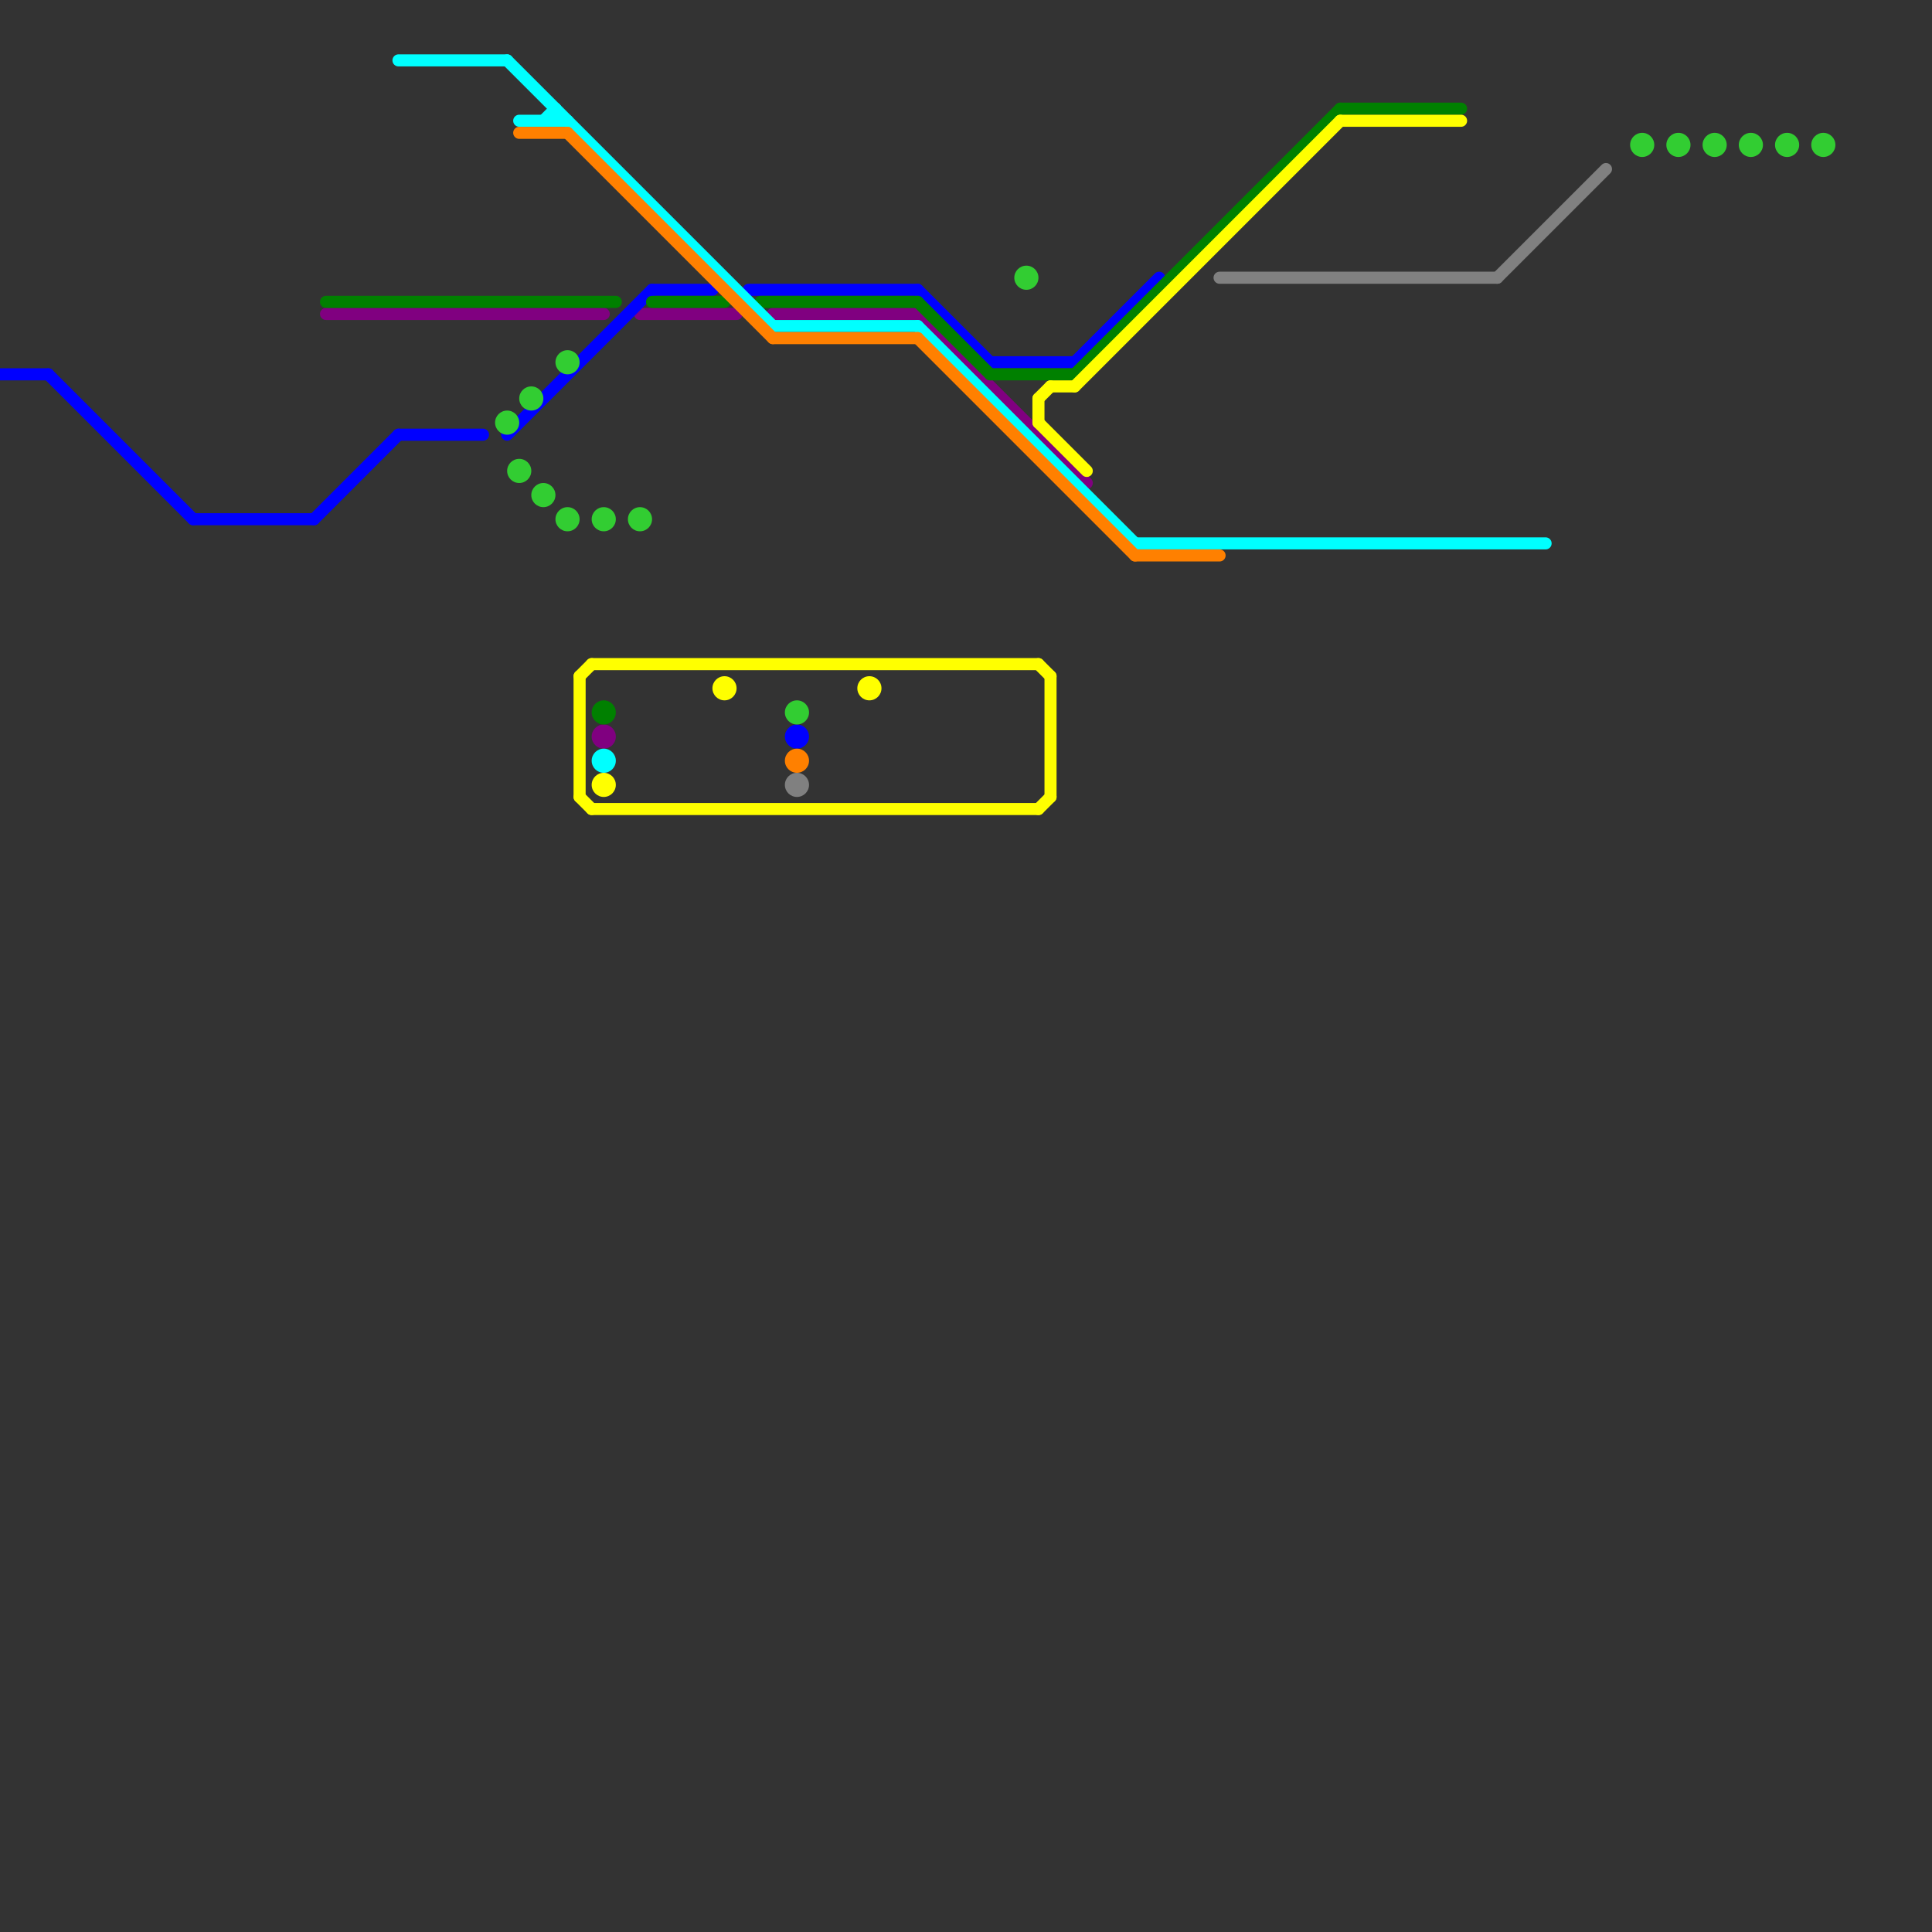
<svg version="1.1" xmlns="http://www.w3.org/2000/svg" viewBox="0 0 160 160">
<rect x="0" y="0" width="160" height="160" fill="#333333" stroke="none"/>
<style>text { font: 1px Helvetica; font-weight: 600; white-space: pre; dominant-baseline: central; } line { stroke-width: 1; fill: none; stroke-linecap: round; stroke-linejoin: round; } .c0 { stroke: #800080 } .c1 { stroke: #808080 } .c2 { stroke: #0000ff } .c3 { stroke: #008000 } .c4 { stroke: #ffff00 } .c5 { stroke: #32cd32 } .c6 { stroke: #00ffff } .c7 { stroke: #ff8000 }</style><defs><g id="wm-xf"><circle r="1.2" fill="#000"/><circle r="0.9" fill="#fff"/><circle r="0.6" fill="#000"/><circle r="0.3" fill="#fff"/></g><g id="wm"><circle r="0.6" fill="#000"/><circle r="0.3" fill="#fff"/></g></defs><line class="c0" x1="64" y1="26" x2="76" y2="26"/><line class="c0" x1="53" y1="26" x2="61" y2="26"/><line class="c0" x1="27" y1="26" x2="50" y2="26"/><line class="c0" x1="76" y1="26" x2="90" y2="40"/><circle cx="50" cy="61" r="1" fill="#800080" /><line class="c1" x1="124" y1="23" x2="133" y2="14"/><line class="c1" x1="101" y1="23" x2="124" y2="23"/><circle cx="66" cy="65" r="1" fill="#808080" /><line class="c2" x1="33" y1="36" x2="40" y2="36"/><line class="c2" x1="76" y1="24" x2="82" y2="30"/><line class="c2" x1="0" y1="31" x2="4" y2="31"/><line class="c2" x1="26" y1="43" x2="33" y2="36"/><line class="c2" x1="82" y1="30" x2="89" y2="30"/><line class="c2" x1="42" y1="36" x2="54" y2="24"/><line class="c2" x1="62" y1="24" x2="76" y2="24"/><line class="c2" x1="4" y1="31" x2="16" y2="43"/><line class="c2" x1="16" y1="43" x2="26" y2="43"/><line class="c2" x1="54" y1="24" x2="59" y2="24"/><line class="c2" x1="89" y1="30" x2="96" y2="23"/><circle cx="66" cy="61" r="1" fill="#0000ff" /><line class="c3" x1="54" y1="25" x2="60" y2="25"/><line class="c3" x1="27" y1="25" x2="51" y2="25"/><line class="c3" x1="82" y1="31" x2="89" y2="31"/><line class="c3" x1="111" y1="9" x2="121" y2="9"/><line class="c3" x1="89" y1="31" x2="111" y2="9"/><line class="c3" x1="63" y1="25" x2="76" y2="25"/><line class="c3" x1="76" y1="25" x2="82" y2="31"/><circle cx="50" cy="59" r="1" fill="#008000" /><line class="c4" x1="86" y1="33" x2="86" y2="35"/><line class="c4" x1="86" y1="55" x2="87" y2="56"/><line class="c4" x1="49" y1="55" x2="86" y2="55"/><line class="c4" x1="48" y1="56" x2="48" y2="66"/><line class="c4" x1="87" y1="32" x2="89" y2="32"/><line class="c4" x1="86" y1="67" x2="87" y2="66"/><line class="c4" x1="86" y1="35" x2="90" y2="39"/><line class="c4" x1="49" y1="67" x2="86" y2="67"/><line class="c4" x1="86" y1="33" x2="87" y2="32"/><line class="c4" x1="48" y1="56" x2="49" y2="55"/><line class="c4" x1="87" y1="56" x2="87" y2="66"/><line class="c4" x1="89" y1="32" x2="111" y2="10"/><line class="c4" x1="111" y1="10" x2="121" y2="10"/><line class="c4" x1="48" y1="66" x2="49" y2="67"/><circle cx="72" cy="57" r="1" fill="#ffff00" /><circle cx="50" cy="65" r="1" fill="#ffff00" /><circle cx="60" cy="57" r="1" fill="#ffff00" /><circle cx="44" cy="33" r="1" fill="#32cd32" /><circle cx="47" cy="30" r="1" fill="#32cd32" /><circle cx="53" cy="43" r="1" fill="#32cd32" /><circle cx="85" cy="23" r="1" fill="#32cd32" /><circle cx="151" cy="12" r="1" fill="#32cd32" /><circle cx="139" cy="12" r="1" fill="#32cd32" /><circle cx="42" cy="35" r="1" fill="#32cd32" /><circle cx="47" cy="43" r="1" fill="#32cd32" /><circle cx="43" cy="39" r="1" fill="#32cd32" /><circle cx="142" cy="12" r="1" fill="#32cd32" /><circle cx="45" cy="41" r="1" fill="#32cd32" /><circle cx="136" cy="12" r="1" fill="#32cd32" /><circle cx="145" cy="12" r="1" fill="#32cd32" /><circle cx="148" cy="12" r="1" fill="#32cd32" /><circle cx="66" cy="59" r="1" fill="#32cd32" /><circle cx="50" cy="43" r="1" fill="#32cd32" /><line class="c6" x1="43" y1="10" x2="47" y2="10"/><line class="c6" x1="46" y1="9" x2="46" y2="10"/><line class="c6" x1="76" y1="27" x2="94" y2="45"/><line class="c6" x1="33" y1="5" x2="42" y2="5"/><line class="c6" x1="42" y1="5" x2="64" y2="27"/><line class="c6" x1="64" y1="27" x2="76" y2="27"/><line class="c6" x1="94" y1="45" x2="128" y2="45"/><line class="c6" x1="45" y1="10" x2="46" y2="9"/><circle cx="50" cy="63" r="1" fill="#00ffff" /><line class="c7" x1="94" y1="46" x2="101" y2="46"/><line class="c7" x1="47" y1="11" x2="64" y2="28"/><line class="c7" x1="43" y1="11" x2="47" y2="11"/><line class="c7" x1="76" y1="28" x2="94" y2="46"/><line class="c7" x1="64" y1="28" x2="76" y2="28"/><circle cx="66" cy="63" r="1" fill="#ff8000" />
</svg>
